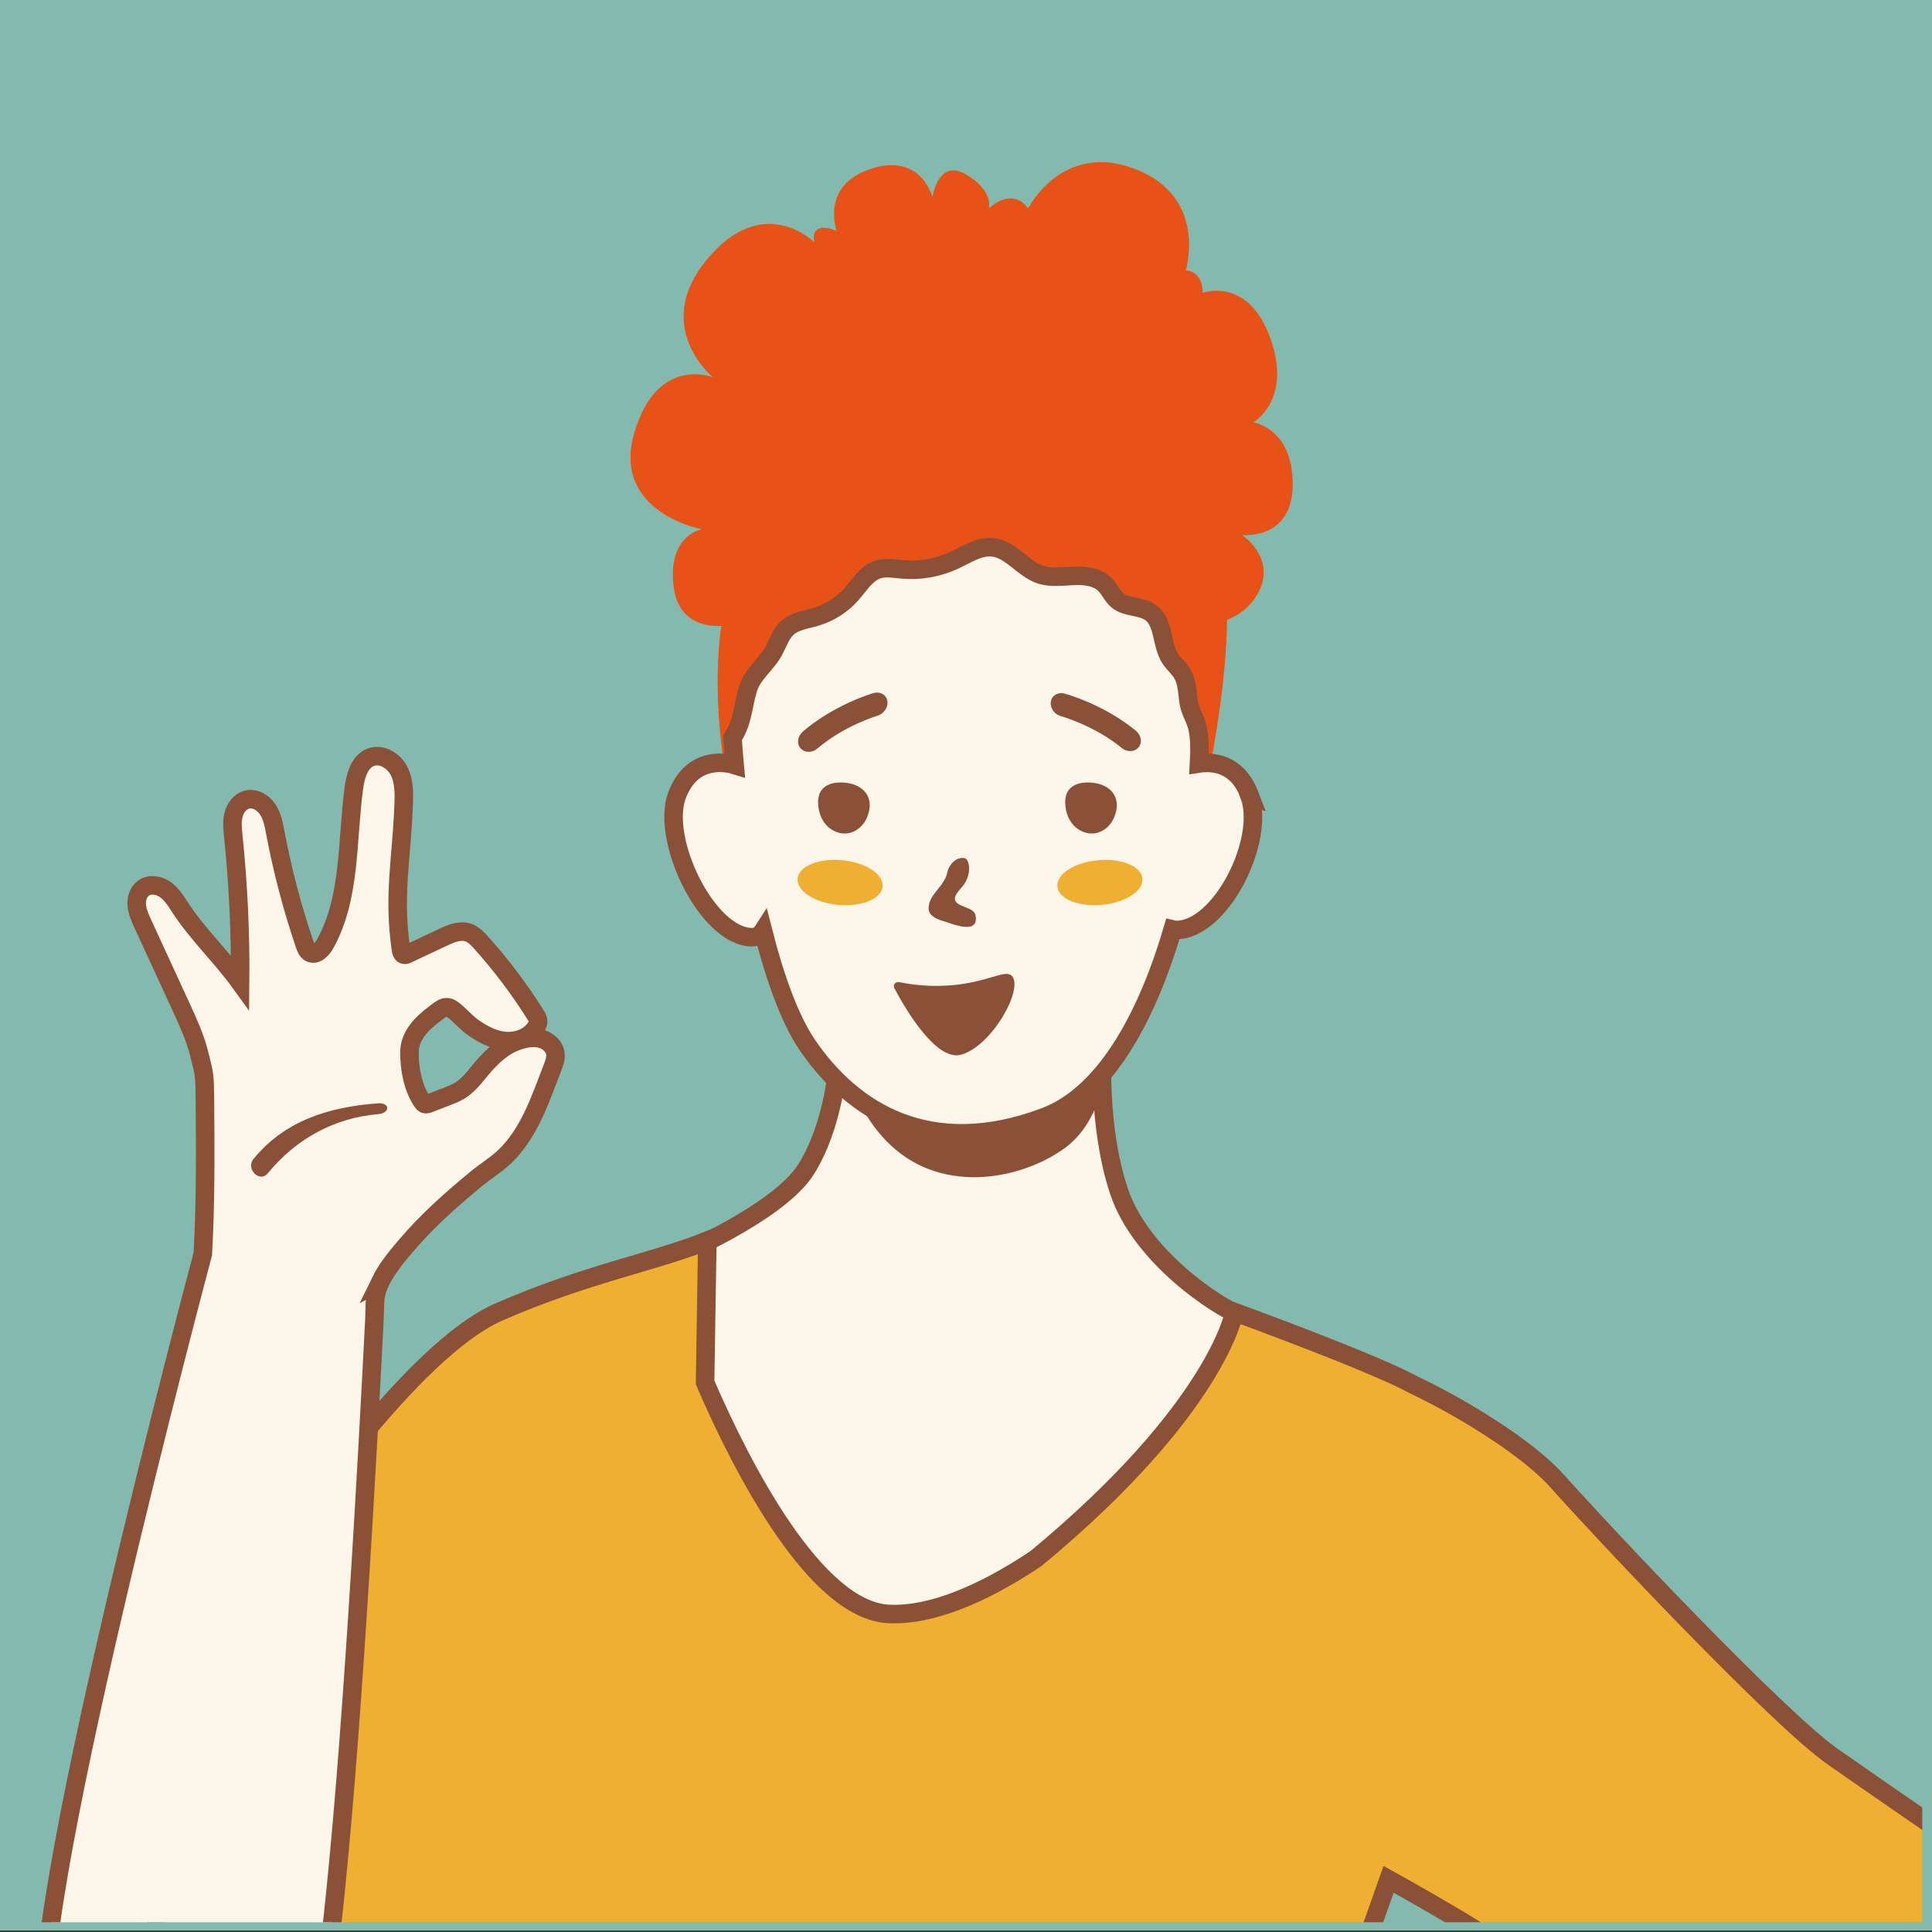 <svg xmlns="http://www.w3.org/2000/svg" xmlns:xlink="http://www.w3.org/1999/xlink" id="Calque_1" data-name="Calque 1" viewBox="0 0 355.5 355.5"><rect x="0" y="0" width="355.5" height="355.5" fill="#333333" stroke="none"/><defs><style>      .cls-1 {        fill: none;      }      .cls-2 {        stroke-width: 3px;      }      .cls-2, .cls-3, .cls-4 {        stroke: #8a5138;      }      .cls-2, .cls-3, .cls-4, .cls-5 {        stroke-miterlimit: 10;      }      .cls-2, .cls-6 {        fill: #e85217;      }      .cls-3 {        fill: #fcf6ea;      }      .cls-3, .cls-4 {        stroke-width: 3.41px;      }      .cls-7 {        clip-path: url(#clippath-1);      }      .cls-8 {        clip-path: url(#clippath-2);      }      .cls-4, .cls-9 {        fill: #efaf31;      }      .cls-10 {        fill: #82bab0;      }      .cls-11 {        fill: #8a5138;      }      .cls-12 {        clip-path: url(#clippath);      }      .cls-5 {        fill: #06755f;        stroke: #452209;        stroke-width: 2.99px;      }    </style><clipPath id="clippath"><rect class="cls-1" x="1.8" y="1.8" width="351.91" height="351.91"></rect></clipPath><clipPath id="clippath-1"><rect class="cls-1" y="-382.53" width="355.5" height="355.5"></rect></clipPath><clipPath id="clippath-2"><rect class="cls-1" x="400.93" y="-378.72" width="356" height="356"></rect></clipPath></defs><rect class="cls-10" x="-.14" y="-.76" width="356" height="356"></rect><g class="cls-12"><g><g><path class="cls-3" d="M124.09,231.31s19.19-8.08,24.24-16.16c5.05-8.08,6.06-19.19,6.06-23.23s48.48,1.01,48.48,1.01c0,0-1.01,14.14,3.03,26.26,4.04,12.12,18.28,21.37,22.27,22.81,3.99,1.44.96,45.88.96,45.88l-69.69,44.44-39.39-63.63,4.04-37.37Z"></path><path class="cls-6" d="M221.59,146.19s8.57-36.75,1.22-49c-7.35-12.25-57.94-25.13-79.62-4.9-18.37,17.15-8.49,55.98-8.49,55.98l86.88-2.09Z"></path><g><path class="cls-6" d="M138.43,120.18s-4.14-1.04-4.14-5.18c0,0-9.32,2.07-10.36-7.25-1.04-9.32,5.18-10.36,5.18-10.36,0,0-16.57-3.11-12.43-17.61,4.14-14.5,14.5-10.36,14.5-10.36,0,0-11.4-9.32-1.04-21.75,10.36-12.43,19.68-3.11,19.68-3.11,0,0-1.04-4.14,4.14-2.07,0,0-3.11-8.29,6.22-11.4,9.32-3.11,11.4,5.18,11.4,5.18,0,0,1.04-7.25,6.22-4.14,5.18,3.11,4.14,6.22,4.14,6.22,0,0,4.14-4.14,7.25,0,0,0,6.22-12.43,19.68-7.25,13.47,5.18,9.32,18.65,9.32,18.65,0,0,3.11,0,3.11,4.14,0,0,8.29-3.11,12.43,8.29,4.14,11.4-3.11,15.54-3.11,15.54,0,0,7.25,1.04,7.25,11.4s-9.32,9.32-9.32,9.32c0,0,6.22,4.14,3.11,10.36s-10.36,6.22-10.36,6.22c0,0,0,3.11-6.22,4.14-6.22,1.04-76.66,1.04-76.66,1.04Z"></path><path class="cls-11" d="M157.34,201.15s45.46-11.24,45.53-11.26c-.09.02.06,5.66,0,6.06-.25,1.79.12,3.47-.38,5.22-1.14,4.01-3.29,7.75-6.71,10.19-2.31,1.65-4.91,2.91-7.6,3.79-5.98,1.96-12.69,2.11-18.5-.52-5.79-2.63-9.87-7.74-12.35-13.48Z"></path><path class="cls-3" d="M229.92,146.28c-2.3-6-6.95-6.15-9.29-5.79.14-2.44.17-4.89-.37-6.9-.42-1.56-1.31-2.78-1.56-4.52-.15-1.05-.21-2.13-.43-3.16-.15-.71-.38-1.4-.78-2.04-.61-1-1.56-1.77-2.19-2.76-1.67-2.62-1.07-6.59-3.59-8.4-1.77-1.27-4.39-.85-6.08-2.23-.96-.79-1.43-2.03-2.3-2.91-1.45-1.46-3.72-1.7-5.78-1.61-2.06.09-4.18.42-6.14-.24-3.2-1.08-5.34-4.61-8.7-5-2.51-.29-4.8,1.29-7.09,2.36-2.99,1.4-6.34,1.99-9.63,1.69-1.48-.13-3-.43-4.42.01-2.16.68-3.41,2.86-4.91,4.56-1.73,1.95-4.01,3.41-6.51,4.15-1.81.54-3.82.76-5.23,2.01-1.17,1.04-1.7,2.6-2.4,4-1.28,2.58-3.96,4.36-4.83,7.09-1.03,3.23-.92,6.17-2.91,9.17.1,1.58.24,3.26.4,5-.96-.3-7.66-2.09-10.58,5.51-3.15,8.2,5.59,26.18,13.79,26.18.9,0,1.55-.42,2.01-1.14,2.19,8.59,4.94,16.27,8.16,20.99,8.34,12.21,22.5,21.18,43.67,13.23,11.85-4.44,19.33-20.12,23.55-34.5.21.05.44.09.68.09,8.2,0,16.56-16.66,13.41-24.86Z"></path><path class="cls-11" d="M194.33,131.34c-.7-.54-1.1-1.4-.97-2.23.18-1.15,1.32-1.82,2.55-1.48.29.08,7.19,1.97,13.08,6.82,1.01.83,1.24,2.2.51,3.07-.73.87-2.14.94-3.14.07-5.01-4.09-11.04-5.78-11.1-5.8-.34-.09-.66-.26-.93-.46Z"></path><path class="cls-11" d="M162.35,131.21c.69-.55,1.08-1.42.93-2.24-.2-1.15-1.36-1.79-2.58-1.43-.29.08-7.16,2.1-12.95,7.06-.99.85-1.2,2.22-.45,3.08.74.86,2.15.9,3.14.02,4.93-4.18,10.93-5.98,10.99-5.99.34-.1.65-.27.92-.48Z"></path><path class="cls-11" d="M203.77,152.19c.49-.46.9-1.02,1.17-1.63,1.94-4.4-1.44-6.98-5.65-6.53-1.13.12-2.28.66-2.84,1.65-.35.61-.45,1.33-.44,2.03.02,1.46.48,2.93,1.43,4.03.96,1.1,2.43,1.77,3.88,1.61.92-.1,1.77-.53,2.45-1.16Z"></path><path class="cls-11" d="M158.3,152.19c.49-.46.9-1.02,1.17-1.63,1.94-4.4-1.44-6.98-5.65-6.53-1.13.12-2.28.66-2.84,1.65-.35.61-.45,1.33-.44,2.03.02,1.46.48,2.93,1.43,4.03.96,1.1,2.43,1.77,3.88,1.61.92-.1,1.77-.53,2.45-1.16Z"></path></g></g><path class="cls-4" d="M382.66,364.63c-6.06-6.06-7.07-15.15-13.13-19.19-6.06-4.04-22.22-15.15-32.32-22.22-10.1-7.07-42.42-41.41-50.5-50.5-2.38-2.69-5.93-5.56-9.88-8.28-.7-.47-1.4-.95-2.12-1.41-4.84-3.18-10.09-6.07-14.52-8.18-.35-.18-.69-.36-1.05-.55-8.38-4.28-32.02-12.89-32.02-12.89,0,0-3.08,17.71-36.48,45.36-9.59,6.44-19.3,10.61-27.15,10.2-13.46-.71-26.92-26.75-33.75-42.59.22-14.65.42-26.09.42-26.09-10.1,4.04-22.22,6.06-38.38,13.13s-38.38,40.4-38.38,40.4l-22.73,64.14-9.91,40.43s30.71,34.36,51.32-14.17c3.18-7.49,21.21,24.24,21.21,46.46s-9.6,44.95-7.58,52.02c.33,1.17,1.54,2.62,3.31,4.22-1.82,6.65-2.97,12.23-2.31,13.95,1.33,3.43,7.59,7.42,10.39,9.74,4.61,3.82,9.61,7.14,14.77,10.17,18.83,11.03,39.38,18.73,58.9,28.42,21.39,10.62,42.76,21.27,64.12,31.95,10.61,5.31,21.75,10.75,33.61,10.55,1.51-.03,3.1-.17,4.35-1.02,1.05-.71,1.74-1.85,2.25-3.01,2.61-5.97,1.1-12.53-.48-19.05-.53-2.17-1.07-4.34-1.46-6.48-1.06-5.74-1.08-11.61-2.16-17.34-1.09-5.77-4.26-10.9-5.03-16.72-.23-1.75-.52-4.2-1.46-8-2.02-8.08-6.06-13.13-6.32-13.44l-.78-2.04-3.86-10.1c1.2-.43,1.87-.67,1.87-.67l-6.06-31.31s5.05-10.1,4.04-15.15c-1.01-5.05-8.08-6.06-9.09-8.08-1.01-2.02,2.02-6.06,2.02-10.1s-6.06-6.06-8.08-9.09c-2.02-3.03,4.04-24.24,6.06-30.3,1.99-5.96,10.89-31.17,11.19-32,9.13,5.07,25.6,14.54,29.21,18.87,5.05,6.06,7.07,17.17,14.14,19.19s16.16,1.01,16.16,1.01c0,0,1.01,5.05,7.07,9.09,6.06,4.04,15.15,3.03,15.15,3.03l61.22-10.17s-9.71-16.09-15.77-22.15Z"></path><path class="cls-3" d="M70.01,235.8c1.19-2.45,3.2-4.83,4.8-6.7,3.85-4.51,8.23-8.4,12.78-12.15,2.11-1.74,4.35-2.99,6.21-5.07,4.01-4.49,5.72-9.93,7.86-15.42.33-.84.65-1.73.53-2.62-.18-1.28-1.29-2.3-2.54-2.67-1.24-.37-2.59-.18-3.83.18-2.6.75-4.38,2.22-6.19,4.13-1.67,1.76-2.97,3.96-5.09,5.24-.74.44-1.54.75-2.34,1.06-1.09.42-2.18.84-3.27,1.26-.25.1-.52.19-.77.1-.22-.08-.37-.28-.49-.47-1.74-2.59-2.36-6.09-2.32-9.18.04-2.92,2.3-5.21,4.5-6.84,1.11-.83,2.07-1.85,3.3-.98,1.35.95,2.44,2.34,3.8,3.32,1.81,1.3,3.86,2.4,6.08,2.57s4.64-.77,5.71-2.72c.17-.31.31-.65.28-1-.02-.38-.23-.71-.43-1.03-2.95-4.72-6.32-9.19-10.04-13.34-.68-.76-1.42-1.54-2.39-1.87-1.52-.52-3.17.18-4.62.86-2.17,1.02-4.33,2.04-6.5,3.06-.25.12-.53.24-.78.13-.32-.13-.42-.53-.47-.87-1.46-10.05.08-16.43.48-26.54.08-2.13.14-4.36-.79-6.28-.93-1.92-3.2-3.36-5.2-2.64-2.12.77-2.84,3.36-3.15,5.59-1.34,9.73-.54,20.17-5.3,28.77-.58,1.05-1.74,2.21-2.8,1.63-.52-.29-.75-.89-.94-1.45-2.29-6.74-4.11-13.63-5.43-20.63-.28-1.48-.55-3.01-1.38-4.27s-2.35-2.19-3.82-1.83c-1.28.32-2.17,1.53-2.49,2.81-.32,1.28-.18,2.62-.04,3.93.92,8.94,1.34,17.93,1.25,26.91-3.42-4.74-7.96-9.01-11.12-13.93-.76-1.18-1.54-2.4-2.69-3.19-1.15-.8-2.8-1.06-3.94-.26-.98.69-1.37,2-1.26,3.19.1,1.19.61,2.31,1.11,3.4l7.01,15.23c1.28,2.78,2.56,5.57,3.32,8.53,1.01,3.96,1.05,4.06,1.09,8.16.08,9.61.16,19.23-.38,28.83,0,0-34.42,128.81-28.36,140.93,6.06,12.12,10.1,16.16,21.21,16.16s21.21,1.01,27.27-13.13c1.05-2.46,1.45-5.26,1.9-7.87,1.33-7.8,2.11-15.7,2.87-23.57,1-10.45,1.82-20.92,2.57-31.39.78-10.87,1.47-21.74,2.12-32.62.54-9.08,1.04-18.17,1.52-27.25.17-3.18.33-6.37.49-9.55.07-1.47-.02-3.12.33-4.54.17-.71.45-1.42.79-2.12Z"></path><path class="cls-11" d="M69.55,203.02c-9.03.66-17.13,3.19-22.89,10.21-1.52,1.85,1.12,4.51,2.64,2.64,5.13-6.27,12.18-10.18,20.29-10.86,2.23-.19,2.21-2.16-.04-1.99Z"></path><path class="cls-9" d="M146.76,161.66c-.21,2.27,3.12,4.44,7.44,4.84,4.32.41,8-1.1,8.21-3.37.21-2.27-3.12-4.44-7.44-4.84-4.32-.41-8,1.1-8.21,3.37Z"></path><path class="cls-9" d="M210.22,161.66c.21,2.27-3.12,4.44-7.44,4.84-4.32.41-8-1.1-8.21-3.37-.21-2.27,3.12-4.44,7.44-4.84,4.32-.41,8,1.1,8.21,3.37Z"></path><path class="cls-11" d="M177.88,158.13c.96,1.57.27,3.92-1.03,5.27-1.34,1.49-1.86,2.56.43,3.38.85.42,1.74.52,2.18,1.45.89,3.73-3.69,2.01-5.59,1.34-1.34-.37-2.81-.9-3-2.24-.15-2.76,2.98-4.16,3.45-6.86.36-1.5,1.71-2.88,3.23-2.55l.32.21Z"></path><path class="cls-11" d="M164.57,181.84c-.31-.58.2-1.26.85-1.13,2.48.51,5.78.91,9.59.59,6.88-.57,9.96-3.02,11.19-1.71,2.19,2.34-3.67,12.91-9.37,14.49-4.57,1.26-10.24-8.43-12.26-12.24Z"></path></g></g><g class="cls-7"><path class="cls-2" d="M360.92-61.76c-1.8-8.11-3.6-14.41-3.6-14.41,0,0,4.5-17.11.9-27.92-3.6-10.81-7.21-14.41-7.21-14.41,0,0,1.8-14.41-7.21-18.01-4.5-1.8-14.41-.68-23.19.9l-26.46-18.46c.2-.63.31-.97.31-.97,0,0-4-14.68-8.45-20.9-4.45-6.23-17.35-13.79-17.35-13.79-.68-.34-1.52-2.29-2.06-2.94-.62-.73-1.3-1.42-2.05-2-1.18-.92-2.54-1.57-4.03-1.77-1.33-.2-2.68-.02-3.97.32-.72.2-1.42.71-2.12.85-1.01.2-1.73-.43-2.61-.92-2.46-1.4-6.31-3.52-9.13-3.24-1.59.17-2.07.43-2.94-.89-.58-.9-1.17-1.76-1.9-2.55-1.41-1.54-3.09-2.82-4.87-3.91-1.77-1.09-4.15-2.61-6.25-2.94,0,0-47.92-7.59-56.81-8.48-8.9-.89-12.45,3.56-12.45,3.56,0,0-13.34,1.78-34.69,1.78-8.52,0-16.33,2.13-22.64,4.68h0l-2.53,1.09c-1.13.51-2.19,1.02-3.19,1.53v-.19s-20.11,11.13-20.11,11.13l-28.31,22.65c-13.28-2.8-27.44-1.81-27.44-1.81,0,0-15.42,7.63-17.2,23.64,0,0-18.68,9.79-23.13,23.13-4.45,13.34-3.56,16.9-10.67,26.69-7.12,9.78-16.9,27.58-3.56,45.37,2.99,3.99,6.16,6.99,9.4,9.19,1.48,1.91,3.54,3.31,6.31,4.08,31.72,8.82,54.56-18.61,64.35-28.39,7.57-7.57,31.61-23.63,42.13-30.53.15.48.3.97.45,1.46.41,1.35.82,2.71,1.22,4.07,2.95,9.95,5.71,19.98,7.95,30.12.41,1.82.83,3.66,1.2,5.5.23,1.08.44,2.15.63,3.24.36,2.04.63,4.08.75,6.12.11,1.92.35,3.76.58,5.56.52,4.21.97,8.23-.44,12.78-.49,1.57-1.13,3.12-1.62,4.7-.32,1.04-.58,2.1-.69,3.18-.28,2.91.52,5.81,1.42,8.59.36,1.09.73,2.19.77,3.34.04,1.46-.46,2.87-.88,4.27-1.62,5.35-2.18,11.57-1.1,17.11.71,3.64,2.51,9.19,6.8,9.91,5.35.89,71.16,23.13,116.53,23.13s56.93-9.78,59.6-14.23c1.27-2.13-.09-8.93-1.87-15.45-.19-.68-.37-1.35-.56-2.02-1.81-6.33-3.8-11.88-3.8-11.88,0,0,.89-3.56,3.56-11.56,1.65-4.95-3.17-9.56-7.08-12.36-2.42-1.73-4.48-2.76-4.48-2.76,0,0,.88-1.39,2.07-3.44,1.89-3.26,4.56-8.21,5.76-12.04.06-.18.12-.36.17-.53.39-1.38.66-2.62.85-3.99.59-4.27.48-9.78,1.39-24.3,3.09,5.08,7.21,12.04,11.55,19.85,4.16,7.49,7.89,15,12.73,21.14,0,.01.01.02.02.03,9.91,14.41,29.72,18.01,45.94,10.81,16.21-7.21,17.11-33.33,15.31-41.43Z"></path></g><g class="cls-8"><path class="cls-5" d="M519.01-158.14s-36.06,3.61-58.68,14.16c-36.67,17.11-119.15,150.82-122.16,155.34,0,0,4.52-4.52,24.13,6.03,19.61,10.56,49.77,31.67,51.28,39.21,0,0,20.63-29.06,23.14-26.59,2.5,2.46,3.14,18.32-5.04,49.22-13.57,51.28-30.16,107.08-30.16,120.66s48.26,28.66,105.57,34.69c70.89,7.46,126.69-7.54,159.87-12.07,0,0-6.03-69.7-6.03-122.16,0-58.82,0-93.51,4.52-104.07,0,0,71.05,35.06,77.75,33.37,0,0-7.96-16.57,3.69-52.97,12.07-37.7-128.3-130.51-128.3-130.51l-99.57-4.31Z"></path></g></svg>